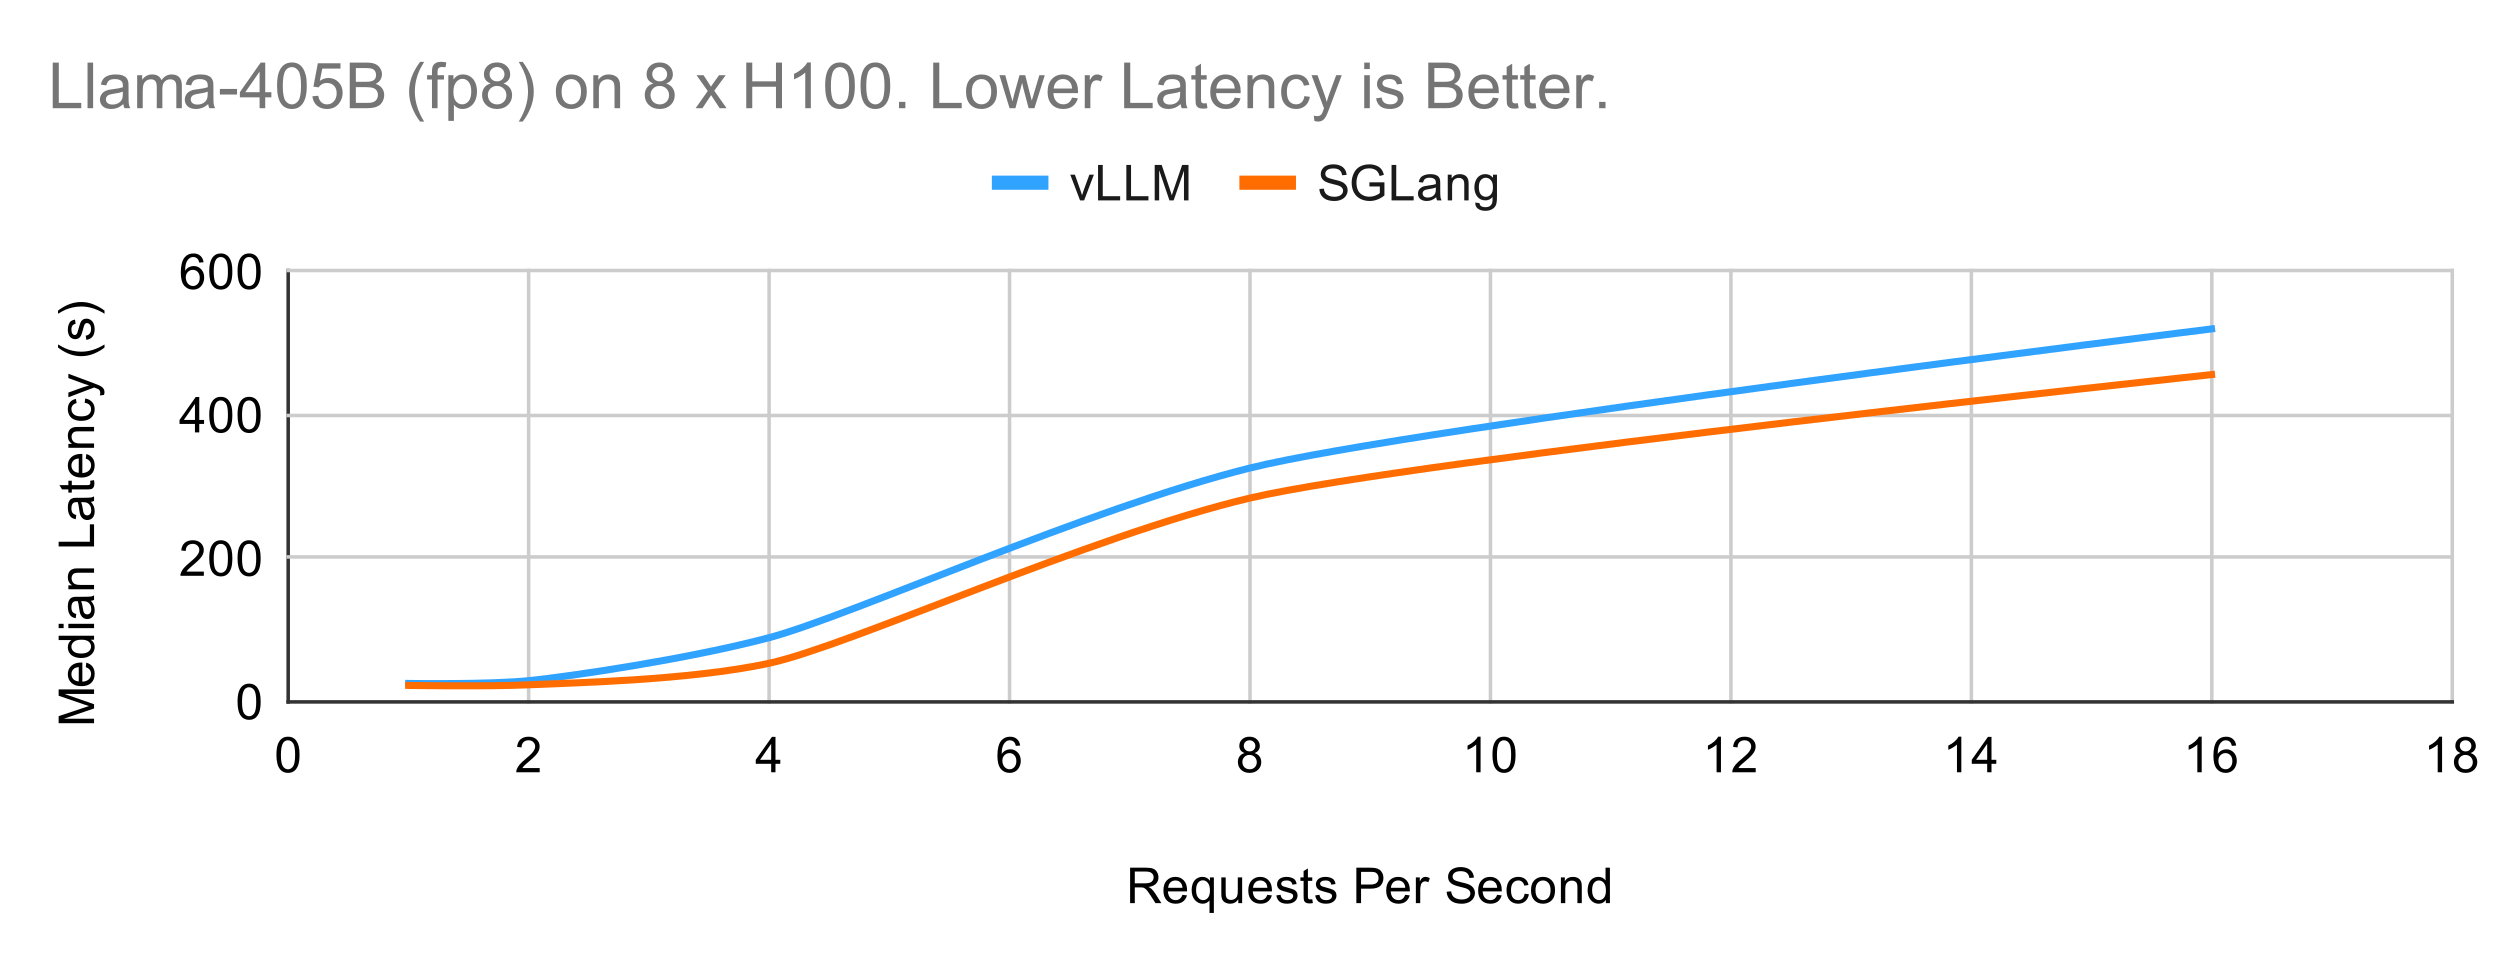 <svg version="1.1" viewBox="0.0 0.0 707.0 272.0" fill="none" stroke="none" stroke-linecap="square" stroke-miterlimit="10" width="707" height="272" xmlns:xlink="http://www.w3.org/1999/xlink" xmlns="http://www.w3.org/2000/svg"><path fill="#ffffff" d="M0 0L707.0 0L707.0 272.0L0 272.0L0 0Z" fill-rule="nonzero"/><path stroke="#333333" stroke-width="1.0" stroke-linecap="butt" d="M81.5 76.5L81.5 198.5" fill-rule="nonzero"/><path stroke="#cccccc" stroke-width="1.0" stroke-linecap="butt" d="M149.5 76.5L149.5 198.5" fill-rule="nonzero"/><path stroke="#cccccc" stroke-width="1.0" stroke-linecap="butt" d="M217.5 76.5L217.5 198.5" fill-rule="nonzero"/><path stroke="#cccccc" stroke-width="1.0" stroke-linecap="butt" d="M285.5 76.5L285.5 198.5" fill-rule="nonzero"/><path stroke="#cccccc" stroke-width="1.0" stroke-linecap="butt" d="M353.5 76.5L353.5 198.5" fill-rule="nonzero"/><path stroke="#cccccc" stroke-width="1.0" stroke-linecap="butt" d="M421.5 76.5L421.5 198.5" fill-rule="nonzero"/><path stroke="#cccccc" stroke-width="1.0" stroke-linecap="butt" d="M489.5 76.5L489.5 198.5" fill-rule="nonzero"/><path stroke="#cccccc" stroke-width="1.0" stroke-linecap="butt" d="M557.5 76.5L557.5 198.5" fill-rule="nonzero"/><path stroke="#cccccc" stroke-width="1.0" stroke-linecap="butt" d="M625.5 76.5L625.5 198.5" fill-rule="nonzero"/><path stroke="#cccccc" stroke-width="1.0" stroke-linecap="butt" d="M693.5 76.5L693.5 198.5" fill-rule="nonzero"/><path stroke="#333333" stroke-width="1.0" stroke-linecap="butt" d="M81.5 198.5L693.5 198.5" fill-rule="nonzero"/><path stroke="#cccccc" stroke-width="1.0" stroke-linecap="butt" d="M81.5 157.5L693.5 157.5" fill-rule="nonzero"/><path stroke="#cccccc" stroke-width="1.0" stroke-linecap="butt" d="M81.5 117.5L693.5 117.5" fill-rule="nonzero"/><path stroke="#cccccc" stroke-width="1.0" stroke-linecap="butt" d="M81.5 76.5L693.5 76.5" fill-rule="nonzero"/><path stroke="#000000" stroke-width="1.0" stroke-linecap="butt" stroke-opacity="0.0" d="M81.5 184.5L693.5 184.5" fill-rule="nonzero"/><path stroke="#000000" stroke-width="1.0" stroke-linecap="butt" stroke-opacity="0.0" d="M81.5 171.5L693.5 171.5" fill-rule="nonzero"/><path stroke="#000000" stroke-width="1.0" stroke-linecap="butt" stroke-opacity="0.0" d="M81.5 144.5L693.5 144.5" fill-rule="nonzero"/><path stroke="#000000" stroke-width="1.0" stroke-linecap="butt" stroke-opacity="0.0" d="M81.5 130.5L693.5 130.5" fill-rule="nonzero"/><path stroke="#000000" stroke-width="1.0" stroke-linecap="butt" stroke-opacity="0.0" d="M81.5 103.5L693.5 103.5" fill-rule="nonzero"/><path stroke="#000000" stroke-width="1.0" stroke-linecap="butt" stroke-opacity="0.0" d="M81.5 90.5L693.5 90.5" fill-rule="nonzero"/><clipPath id="id_0"><path d="M81.6 76.733L693.4 76.733L693.4 198.4L81.6 198.4L81.6 76.733Z" clip-rule="nonzero"/></clipPath><path stroke="#30a2ff" stroke-width="2.0" stroke-linecap="butt" clip-path="url(#id_0)" d="M115.589 193.279C115.589 193.279 138.248 193.634 149.578 192.488C160.907 191.342 194.896 186.345 217.556 180.32C240.215 174.294 308.193 143.622 353.511 132.349C398.83 121.076 625.422 93.019 625.422 93.019" fill-rule="nonzero"/><path stroke="#ff6d01" stroke-width="2.0" stroke-linecap="butt" clip-path="url(#id_0)" d="M115.589 193.843C115.589 193.843 138.248 194.195 149.578 193.656C160.907 193.117 194.896 192.472 217.556 187.563C240.215 182.654 308.193 151.54 353.511 140.845C398.83 130.149 625.422 105.938 625.422 105.938" fill-rule="nonzero"/><path fill="#000000" fill-opacity="0.0" clip-path="url(#id_0)" d="M118.589 193.279C118.589 194.936 117.246 196.279 115.589 196.279C113.932 196.279 112.589 194.936 112.589 193.279C112.589 191.622 113.932 190.279 115.589 190.279C117.246 190.279 118.589 191.622 118.589 193.279Z" fill-rule="nonzero"/><path fill="#000000" fill-opacity="0.0" clip-path="url(#id_0)" d="M152.578 192.488C152.578 194.145 151.235 195.488 149.578 195.488C147.921 195.488 146.578 194.145 146.578 192.488C146.578 190.831 147.921 189.488 149.578 189.488C151.235 189.488 152.578 190.831 152.578 192.488Z" fill-rule="nonzero"/><path fill="#000000" fill-opacity="0.0" clip-path="url(#id_0)" d="M220.556 180.32C220.556 181.977 219.212 183.32 217.556 183.32C215.899 183.32 214.556 181.977 214.556 180.32C214.556 178.663 215.899 177.32 217.556 177.32C219.212 177.32 220.556 178.663 220.556 180.32Z" fill-rule="nonzero"/><path fill="#000000" fill-opacity="0.0" clip-path="url(#id_0)" d="M356.511 132.349C356.511 134.006 355.168 135.349 353.511 135.349C351.854 135.349 350.511 134.006 350.511 132.349C350.511 130.692 351.854 129.349 353.511 129.349C355.168 129.349 356.511 130.692 356.511 132.349Z" fill-rule="nonzero"/><path fill="#000000" fill-opacity="0.0" clip-path="url(#id_0)" d="M628.422 93.019C628.422 94.676 627.079 96.019 625.422 96.019C623.765 96.019 622.422 94.676 622.422 93.019C622.422 91.362 623.765 90.019 625.422 90.019C627.079 90.019 628.422 91.362 628.422 93.019Z" fill-rule="nonzero"/><path fill="#000000" fill-opacity="0.0" clip-path="url(#id_0)" d="M118.589 193.843C118.589 195.5 117.246 196.843 115.589 196.843C113.932 196.843 112.589 195.5 112.589 193.843C112.589 192.186 113.932 190.843 115.589 190.843C117.246 190.843 118.589 192.186 118.589 193.843Z" fill-rule="nonzero"/><path fill="#000000" fill-opacity="0.0" clip-path="url(#id_0)" d="M152.578 193.656C152.578 195.313 151.235 196.656 149.578 196.656C147.921 196.656 146.578 195.313 146.578 193.656C146.578 191.999 147.921 190.656 149.578 190.656C151.235 190.656 152.578 191.999 152.578 193.656Z" fill-rule="nonzero"/><path fill="#000000" fill-opacity="0.0" clip-path="url(#id_0)" d="M220.556 187.563C220.556 189.22 219.212 190.563 217.556 190.563C215.899 190.563 214.556 189.22 214.556 187.563C214.556 185.906 215.899 184.563 217.556 184.563C219.212 184.563 220.556 185.906 220.556 187.563Z" fill-rule="nonzero"/><path fill="#000000" fill-opacity="0.0" clip-path="url(#id_0)" d="M356.511 140.845C356.511 142.501 355.168 143.845 353.511 143.845C351.854 143.845 350.511 142.501 350.511 140.845C350.511 139.188 351.854 137.845 353.511 137.845C355.168 137.845 356.511 139.188 356.511 140.845Z" fill-rule="nonzero"/><path fill="#000000" fill-opacity="0.0" clip-path="url(#id_0)" d="M628.422 105.938C628.422 107.595 627.079 108.938 625.422 108.938C623.765 108.938 622.422 107.595 622.422 105.938C622.422 104.282 623.765 102.938 625.422 102.938C627.079 102.938 628.422 104.282 628.422 105.938Z" fill-rule="nonzero"/><path fill="#000000" d="M319.594 255.4L319.594 245.384L324.047 245.384Q325.391 245.384 326.078 245.65Q326.781 245.916 327.188 246.603Q327.609 247.291 327.609 248.119Q327.609 249.181 326.922 249.916Q326.234 250.634 324.797 250.838Q325.312 251.088 325.594 251.338Q326.172 251.869 326.688 252.666L328.438 255.4L326.766 255.4L325.438 253.322Q324.859 252.416 324.484 251.947Q324.109 251.463 323.812 251.275Q323.516 251.072 323.203 250.994Q322.984 250.947 322.469 250.947L320.922 250.947L320.922 255.4L319.594 255.4ZM320.922 249.806L323.781 249.806Q324.688 249.806 325.203 249.619Q325.719 249.431 325.984 249.025Q326.25 248.603 326.25 248.119Q326.25 247.4 325.734 246.947Q325.219 246.478 324.094 246.478L320.922 246.478L320.922 249.806ZM334.391 253.056L335.672 253.213Q335.359 254.338 334.547 254.963Q333.734 255.572 332.469 255.572Q330.875 255.572 329.938 254.588Q329.016 253.603 329.016 251.838Q329.016 249.994 329.953 248.994Q330.906 247.978 332.406 247.978Q333.859 247.978 334.781 248.978Q335.703 249.963 335.703 251.759Q335.703 251.869 335.703 252.088L330.281 252.088Q330.359 253.275 330.953 253.916Q331.562 254.556 332.484 254.556Q333.156 254.556 333.625 254.197Q334.109 253.838 334.391 253.056ZM330.359 251.072L334.406 251.072Q334.328 250.15 333.938 249.697Q333.359 248.994 332.422 248.994Q331.562 248.994 330.984 249.556Q330.422 250.119 330.359 251.072ZM342.047 258.181L342.047 254.634Q341.766 255.025 341.25 255.306Q340.734 255.572 340.156 255.572Q338.859 255.572 337.922 254.541Q337.0 253.494 337.0 251.697Q337.0 250.603 337.375 249.744Q337.75 248.869 338.469 248.431Q339.188 247.978 340.062 247.978Q341.406 247.978 342.172 249.103L342.172 248.134L343.281 248.134L343.281 258.181L342.047 258.181ZM338.25 251.744Q338.25 253.15 338.844 253.853Q339.438 254.556 340.25 254.556Q341.047 254.556 341.609 253.884Q342.172 253.213 342.172 251.853Q342.172 250.416 341.578 249.681Q340.984 248.947 340.172 248.947Q339.375 248.947 338.812 249.634Q338.25 250.306 338.25 251.744ZM350.188 255.4L350.188 254.338Q349.328 255.572 347.875 255.572Q347.234 255.572 346.672 255.322Q346.125 255.072 345.844 254.697Q345.578 254.322 345.469 253.791Q345.391 253.431 345.391 252.634L345.391 248.134L346.625 248.134L346.625 252.166Q346.625 253.134 346.703 253.463Q346.812 253.947 347.188 254.228Q347.562 254.509 348.125 254.509Q348.672 254.509 349.156 254.228Q349.641 253.931 349.844 253.447Q350.047 252.963 350.047 252.025L350.047 248.134L351.281 248.134L351.281 255.4L350.188 255.4ZM358.391 253.056L359.672 253.213Q359.359 254.338 358.547 254.963Q357.734 255.572 356.469 255.572Q354.875 255.572 353.938 254.588Q353.016 253.603 353.016 251.838Q353.016 249.994 353.953 248.994Q354.906 247.978 356.406 247.978Q357.859 247.978 358.781 248.978Q359.703 249.963 359.703 251.759Q359.703 251.869 359.703 252.088L354.281 252.088Q354.359 253.275 354.953 253.916Q355.562 254.556 356.484 254.556Q357.156 254.556 357.625 254.197Q358.109 253.838 358.391 253.056ZM354.359 251.072L358.406 251.072Q358.328 250.15 357.938 249.697Q357.359 248.994 356.422 248.994Q355.562 248.994 354.984 249.556Q354.422 250.119 354.359 251.072ZM360.938 253.228L362.141 253.041Q362.25 253.775 362.719 254.166Q363.188 254.556 364.031 254.556Q364.875 254.556 365.281 254.213Q365.703 253.869 365.703 253.4Q365.703 252.978 365.328 252.744Q365.078 252.572 364.078 252.322Q362.719 251.978 362.188 251.728Q361.672 251.478 361.406 251.041Q361.141 250.603 361.141 250.072Q361.141 249.588 361.359 249.181Q361.578 248.759 361.969 248.478Q362.25 248.275 362.734 248.134Q363.234 247.978 363.812 247.978Q364.656 247.978 365.297 248.228Q365.953 248.463 366.266 248.884Q366.578 249.306 366.688 250.009L365.484 250.181Q365.406 249.619 365.0 249.306Q364.609 248.994 363.891 248.994Q363.047 248.994 362.688 249.275Q362.328 249.541 362.328 249.931Q362.328 250.166 362.469 250.353Q362.625 250.556 362.953 250.681Q363.125 250.744 364.031 250.994Q365.344 251.353 365.859 251.572Q366.375 251.791 366.656 252.213Q366.953 252.634 366.953 253.259Q366.953 253.884 366.594 254.431Q366.25 254.963 365.562 255.275Q364.891 255.572 364.031 255.572Q362.625 255.572 361.875 254.978Q361.141 254.384 360.938 253.228ZM371.109 254.306L371.281 255.384Q370.766 255.494 370.359 255.494Q369.688 255.494 369.312 255.291Q368.953 255.072 368.797 254.728Q368.656 254.384 368.656 253.275L368.656 249.103L367.75 249.103L367.75 248.134L368.656 248.134L368.656 246.338L369.875 245.603L369.875 248.134L371.109 248.134L371.109 249.103L369.875 249.103L369.875 253.338Q369.875 253.869 369.938 254.025Q370.0 254.166 370.141 254.259Q370.297 254.353 370.562 254.353Q370.781 254.353 371.109 254.306ZM371.938 253.228L373.141 253.041Q373.25 253.775 373.719 254.166Q374.188 254.556 375.031 254.556Q375.875 254.556 376.281 254.213Q376.703 253.869 376.703 253.4Q376.703 252.978 376.328 252.744Q376.078 252.572 375.078 252.322Q373.719 251.978 373.188 251.728Q372.672 251.478 372.406 251.041Q372.141 250.603 372.141 250.072Q372.141 249.588 372.359 249.181Q372.578 248.759 372.969 248.478Q373.25 248.275 373.734 248.134Q374.234 247.978 374.812 247.978Q375.656 247.978 376.297 248.228Q376.953 248.463 377.266 248.884Q377.578 249.306 377.688 250.009L376.484 250.181Q376.406 249.619 376.0 249.306Q375.609 248.994 374.891 248.994Q374.047 248.994 373.688 249.275Q373.328 249.541 373.328 249.931Q373.328 250.166 373.469 250.353Q373.625 250.556 373.953 250.681Q374.125 250.744 375.031 250.994Q376.344 251.353 376.859 251.572Q377.375 251.791 377.656 252.213Q377.953 252.634 377.953 253.259Q377.953 253.884 377.594 254.431Q377.25 254.963 376.562 255.275Q375.891 255.572 375.031 255.572Q373.625 255.572 372.875 254.978Q372.141 254.384 371.938 253.228ZM383.578 255.4L383.578 245.384L387.359 245.384Q388.359 245.384 388.891 245.478Q389.625 245.603 390.125 245.947Q390.625 246.291 390.922 246.916Q391.234 247.525 391.234 248.275Q391.234 249.556 390.422 250.447Q389.609 251.322 387.484 251.322L384.906 251.322L384.906 255.4L383.578 255.4ZM384.906 250.15L387.5 250.15Q388.781 250.15 389.312 249.666Q389.859 249.181 389.859 248.322Q389.859 247.681 389.547 247.244Q389.234 246.791 388.703 246.65Q388.375 246.556 387.469 246.556L384.906 246.556L384.906 250.15ZM397.391 253.056L398.672 253.213Q398.359 254.338 397.547 254.963Q396.734 255.572 395.469 255.572Q393.875 255.572 392.938 254.588Q392.016 253.603 392.016 251.838Q392.016 249.994 392.953 248.994Q393.906 247.978 395.406 247.978Q396.859 247.978 397.781 248.978Q398.703 249.963 398.703 251.759Q398.703 251.869 398.703 252.088L393.281 252.088Q393.359 253.275 393.953 253.916Q394.562 254.556 395.484 254.556Q396.156 254.556 396.625 254.197Q397.109 253.838 397.391 253.056ZM393.359 251.072L397.406 251.072Q397.328 250.15 396.938 249.697Q396.359 248.994 395.422 248.994Q394.562 248.994 393.984 249.556Q393.422 250.119 393.359 251.072ZM400.406 255.4L400.406 248.134L401.516 248.134L401.516 249.244Q401.938 248.463 402.297 248.228Q402.656 247.978 403.094 247.978Q403.719 247.978 404.359 248.369L403.938 249.509Q403.484 249.244 403.031 249.244Q402.625 249.244 402.297 249.494Q401.984 249.728 401.844 250.166Q401.641 250.822 401.641 251.603L401.641 255.4L400.406 255.4ZM409.125 252.181L410.375 252.072Q410.469 252.822 410.797 253.306Q411.125 253.791 411.797 254.088Q412.484 254.384 413.344 254.384Q414.094 254.384 414.672 254.166Q415.266 253.931 415.547 253.541Q415.828 253.15 415.828 252.681Q415.828 252.213 415.547 251.869Q415.281 251.509 414.656 251.259Q414.25 251.103 412.859 250.775Q411.484 250.447 410.938 250.15Q410.219 249.775 409.859 249.228Q409.516 248.666 409.516 247.963Q409.516 247.213 409.938 246.556Q410.375 245.884 411.203 245.556Q412.031 245.213 413.047 245.213Q414.156 245.213 415.0 245.572Q415.859 245.931 416.312 246.634Q416.766 247.322 416.812 248.197L415.531 248.291Q415.438 247.353 414.844 246.869Q414.25 246.369 413.094 246.369Q411.891 246.369 411.344 246.822Q410.797 247.259 410.797 247.884Q410.797 248.416 411.188 248.775Q411.562 249.119 413.172 249.494Q414.797 249.853 415.391 250.119Q416.266 250.525 416.688 251.15Q417.109 251.759 417.109 252.572Q417.109 253.369 416.641 254.088Q416.188 254.791 415.328 255.181Q414.469 255.572 413.406 255.572Q412.047 255.572 411.125 255.181Q410.203 254.775 409.672 253.978Q409.156 253.181 409.125 252.181ZM423.391 253.056L424.672 253.213Q424.359 254.338 423.547 254.963Q422.734 255.572 421.469 255.572Q419.875 255.572 418.938 254.588Q418.016 253.603 418.016 251.838Q418.016 249.994 418.953 248.994Q419.906 247.978 421.406 247.978Q422.859 247.978 423.781 248.978Q424.703 249.963 424.703 251.759Q424.703 251.869 424.703 252.088L419.281 252.088Q419.359 253.275 419.953 253.916Q420.562 254.556 421.484 254.556Q422.156 254.556 422.625 254.197Q423.109 253.838 423.391 253.056ZM419.359 251.072L423.406 251.072Q423.328 250.15 422.938 249.697Q422.359 248.994 421.422 248.994Q420.562 248.994 419.984 249.556Q419.422 250.119 419.359 251.072ZM431.156 252.744L432.375 252.9Q432.172 254.15 431.344 254.869Q430.531 255.572 429.344 255.572Q427.859 255.572 426.953 254.603Q426.047 253.619 426.047 251.791Q426.047 250.619 426.438 249.744Q426.828 248.853 427.625 248.416Q428.422 247.978 429.359 247.978Q430.531 247.978 431.281 248.572Q432.047 249.166 432.25 250.275L431.062 250.463Q430.891 249.728 430.453 249.369Q430.016 248.994 429.406 248.994Q428.469 248.994 427.891 249.666Q427.312 250.322 427.312 251.759Q427.312 253.228 427.875 253.9Q428.438 254.556 429.328 254.556Q430.062 254.556 430.547 254.119Q431.031 253.666 431.156 252.744ZM432.969 251.775Q432.969 249.759 434.094 248.775Q435.016 247.978 436.375 247.978Q437.859 247.978 438.812 248.963Q439.766 249.931 439.766 251.666Q439.766 253.072 439.344 253.884Q438.922 254.681 438.109 255.134Q437.312 255.572 436.375 255.572Q434.844 255.572 433.906 254.588Q432.969 253.603 432.969 251.775ZM434.234 251.775Q434.234 253.166 434.844 253.869Q435.453 254.556 436.375 254.556Q437.281 254.556 437.891 253.853Q438.5 253.15 438.5 251.728Q438.5 250.384 437.891 249.697Q437.281 248.994 436.375 248.994Q435.453 248.994 434.844 249.681Q434.234 250.369 434.234 251.775ZM441.422 255.4L441.422 248.134L442.531 248.134L442.531 249.166Q443.328 247.978 444.844 247.978Q445.5 247.978 446.047 248.213Q446.594 248.447 446.859 248.838Q447.141 249.213 447.25 249.744Q447.328 250.088 447.328 250.931L447.328 255.4L446.094 255.4L446.094 250.978Q446.094 250.228 445.953 249.869Q445.812 249.494 445.438 249.275Q445.078 249.041 444.578 249.041Q443.797 249.041 443.219 249.541Q442.656 250.041 442.656 251.431L442.656 255.4L441.422 255.4ZM454.141 255.4L454.141 254.478Q453.438 255.572 452.109 255.572Q451.234 255.572 450.5 255.088Q449.781 254.603 449.375 253.744Q448.984 252.884 448.984 251.775Q448.984 250.697 449.344 249.806Q449.703 248.916 450.422 248.447Q451.156 247.978 452.047 247.978Q452.703 247.978 453.219 248.259Q453.734 248.525 454.047 248.978L454.047 245.384L455.281 245.384L455.281 255.4L454.141 255.4ZM450.25 251.775Q450.25 253.166 450.828 253.869Q451.422 254.556 452.219 254.556Q453.031 254.556 453.594 253.9Q454.156 253.228 454.156 251.884Q454.156 250.384 453.578 249.697Q453.0 248.994 452.172 248.994Q451.344 248.994 450.797 249.666Q450.25 250.338 450.25 251.775Z" fill-rule="nonzero"/><path fill="#000000" d="M26.6 204.52L16.584 204.52L16.584 202.535L23.678 200.16Q24.662 199.832 25.162 199.676Q24.616 199.504 23.553 199.145L16.584 196.754L16.584 194.957L26.6 194.957L26.6 196.239L18.209 196.239L26.6 199.16L26.6 200.348L18.069 203.254L26.6 203.254L26.6 204.52ZM24.256 188.676L24.412 187.395Q25.537 187.707 26.162 188.52Q26.772 189.332 26.772 190.598Q26.772 192.192 25.787 193.129Q24.803 194.051 23.037 194.051Q21.194 194.051 20.194 193.114Q19.178 192.16 19.178 190.66Q19.178 189.207 20.178 188.285Q21.162 187.364 22.959 187.364Q23.069 187.364 23.287 187.364L23.287 192.785Q24.475 192.707 25.116 192.114Q25.756 191.504 25.756 190.582Q25.756 189.91 25.397 189.442Q25.037 188.957 24.256 188.676ZM22.272 192.707L22.272 188.66Q21.35 188.739 20.897 189.129Q20.194 189.707 20.194 190.645Q20.194 191.504 20.756 192.082Q21.319 192.645 22.272 192.707ZM26.6 180.926L25.678 180.926Q26.772 181.629 26.772 182.957Q26.772 183.832 26.287 184.567Q25.803 185.285 24.944 185.692Q24.084 186.082 22.975 186.082Q21.897 186.082 21.006 185.723Q20.116 185.364 19.647 184.645Q19.178 183.91 19.178 183.02Q19.178 182.364 19.459 181.848Q19.725 181.332 20.178 181.02L16.584 181.02L16.584 179.785L26.6 179.785L26.6 180.926ZM22.975 184.817Q24.366 184.817 25.069 184.239Q25.756 183.645 25.756 182.848Q25.756 182.035 25.1 181.473Q24.428 180.91 23.084 180.91Q21.584 180.91 20.897 181.489Q20.194 182.067 20.194 182.895Q20.194 183.723 20.866 184.27Q21.537 184.817 22.975 184.817ZM17.991 177.629L16.584 177.629L16.584 176.41L17.991 176.41L17.991 177.629ZM26.6 177.629L19.334 177.629L19.334 176.41L26.6 176.41L26.6 177.629ZM25.709 169.91Q26.287 170.582 26.537 171.223Q26.772 171.848 26.772 172.582Q26.772 173.77 26.194 174.426Q25.6 175.067 24.678 175.067Q24.147 175.067 23.709 174.832Q23.272 174.582 23.006 174.192Q22.741 173.785 22.6 173.301Q22.506 172.942 22.412 172.207Q22.241 170.707 21.991 170.004Q21.741 170.004 21.678 170.004Q20.912 170.004 20.616 170.348Q20.194 170.817 20.194 171.754Q20.194 172.614 20.506 173.035Q20.803 173.442 21.569 173.645L21.412 174.848Q20.631 174.692 20.162 174.317Q19.694 173.926 19.444 173.223Q19.178 172.504 19.178 171.567Q19.178 170.645 19.397 170.067Q19.616 169.489 19.944 169.223Q20.272 168.942 20.787 168.832Q21.1 168.77 21.912 168.77L23.553 168.77Q25.272 168.77 25.725 168.692Q26.178 168.614 26.6 168.379L26.6 169.66Q26.209 169.848 25.709 169.91ZM22.959 170.004Q23.225 170.676 23.428 172.02Q23.537 172.77 23.678 173.098Q23.803 173.41 24.069 173.582Q24.334 173.754 24.647 173.754Q25.147 173.754 25.475 173.379Q25.803 173.004 25.803 172.285Q25.803 171.567 25.491 171.02Q25.178 170.473 24.631 170.207Q24.225 170.004 23.412 170.004L22.959 170.004ZM26.6 166.645L19.334 166.645L19.334 165.535L20.366 165.535Q19.178 164.739 19.178 163.223Q19.178 162.567 19.412 162.02Q19.647 161.473 20.037 161.207Q20.412 160.926 20.944 160.817Q21.287 160.739 22.131 160.739L26.6 160.739L26.6 161.973L22.178 161.973Q21.428 161.973 21.069 162.114Q20.694 162.254 20.475 162.629Q20.241 162.989 20.241 163.489Q20.241 164.27 20.741 164.848Q21.241 165.41 22.631 165.41L26.6 165.41L26.6 166.645ZM26.6 154.535L16.584 154.535L16.584 153.207L25.412 153.207L25.412 148.285L26.6 148.285L26.6 154.535ZM25.709 141.91Q26.287 142.582 26.537 143.223Q26.772 143.848 26.772 144.582Q26.772 145.77 26.194 146.426Q25.6 147.067 24.678 147.067Q24.147 147.067 23.709 146.832Q23.272 146.582 23.006 146.192Q22.741 145.785 22.6 145.301Q22.506 144.942 22.412 144.207Q22.241 142.707 21.991 142.004Q21.741 142.004 21.678 142.004Q20.912 142.004 20.616 142.348Q20.194 142.817 20.194 143.754Q20.194 144.614 20.506 145.035Q20.803 145.442 21.569 145.645L21.412 146.848Q20.631 146.692 20.162 146.317Q19.694 145.926 19.444 145.223Q19.178 144.504 19.178 143.567Q19.178 142.645 19.397 142.067Q19.616 141.489 19.944 141.223Q20.272 140.942 20.787 140.832Q21.1 140.77 21.912 140.77L23.553 140.77Q25.272 140.77 25.725 140.692Q26.178 140.614 26.6 140.379L26.6 141.66Q26.209 141.848 25.709 141.91ZM22.959 142.004Q23.225 142.676 23.428 144.02Q23.537 144.77 23.678 145.098Q23.803 145.41 24.069 145.582Q24.334 145.754 24.647 145.754Q25.147 145.754 25.475 145.379Q25.803 145.004 25.803 144.285Q25.803 143.567 25.491 143.02Q25.178 142.473 24.631 142.207Q24.225 142.004 23.412 142.004L22.959 142.004ZM25.506 135.957L26.584 135.785Q26.694 136.301 26.694 136.707Q26.694 137.379 26.491 137.754Q26.272 138.114 25.928 138.27Q25.584 138.41 24.475 138.41L20.303 138.41L20.303 139.317L19.334 139.317L19.334 138.41L17.537 138.41L16.803 137.192L19.334 137.192L19.334 135.957L20.303 135.957L20.303 137.192L24.537 137.192Q25.069 137.192 25.225 137.129Q25.366 137.067 25.459 136.926Q25.553 136.77 25.553 136.504Q25.553 136.285 25.506 135.957ZM24.256 129.676L24.412 128.395Q25.537 128.707 26.162 129.52Q26.772 130.332 26.772 131.598Q26.772 133.192 25.787 134.129Q24.803 135.051 23.037 135.051Q21.194 135.051 20.194 134.114Q19.178 133.16 19.178 131.66Q19.178 130.207 20.178 129.285Q21.162 128.364 22.959 128.364Q23.069 128.364 23.287 128.364L23.287 133.785Q24.475 133.707 25.116 133.114Q25.756 132.504 25.756 131.582Q25.756 130.91 25.397 130.442Q25.037 129.957 24.256 129.676ZM22.272 133.707L22.272 129.66Q21.35 129.739 20.897 130.129Q20.194 130.707 20.194 131.645Q20.194 132.504 20.756 133.082Q21.319 133.645 22.272 133.707ZM26.6 126.645L19.334 126.645L19.334 125.535L20.366 125.535Q19.178 124.739 19.178 123.223Q19.178 122.567 19.412 122.02Q19.647 121.473 20.037 121.207Q20.412 120.926 20.944 120.817Q21.287 120.739 22.131 120.739L26.6 120.739L26.6 121.973L22.178 121.973Q21.428 121.973 21.069 122.114Q20.694 122.254 20.475 122.629Q20.241 122.989 20.241 123.489Q20.241 124.27 20.741 124.848Q21.241 125.41 22.631 125.41L26.6 125.41L26.6 126.645ZM23.944 113.91L24.1 112.692Q25.35 112.895 26.069 113.723Q26.772 114.535 26.772 115.723Q26.772 117.207 25.803 118.114Q24.819 119.02 22.991 119.02Q21.819 119.02 20.944 118.629Q20.053 118.239 19.616 117.442Q19.178 116.645 19.178 115.707Q19.178 114.535 19.772 113.785Q20.366 113.02 21.475 112.817L21.662 114.004Q20.928 114.176 20.569 114.614Q20.194 115.051 20.194 115.66Q20.194 116.598 20.866 117.176Q21.522 117.754 22.959 117.754Q24.428 117.754 25.1 117.192Q25.756 116.629 25.756 115.739Q25.756 115.004 25.319 114.52Q24.866 114.035 23.944 113.91ZM29.397 111.692L28.241 111.832Q28.35 111.426 28.35 111.129Q28.35 110.723 28.209 110.473Q28.084 110.223 27.834 110.067Q27.647 109.957 26.912 109.692Q26.819 109.66 26.616 109.582L19.334 112.348L19.334 111.02L23.537 109.504Q24.35 109.207 25.225 108.973Q24.381 108.77 23.569 108.473L19.334 106.926L19.334 105.692L26.725 108.457Q27.912 108.895 28.366 109.145Q28.975 109.473 29.256 109.895Q29.553 110.317 29.553 110.91Q29.553 111.254 29.397 111.692ZM29.553 98.285Q28.256 99.317 26.537 100.02Q24.819 100.723 22.975 100.723Q21.35 100.723 19.85 100.192Q18.116 99.582 16.412 98.285L16.412 97.41Q17.834 98.239 18.444 98.504Q19.381 98.926 20.412 99.16Q21.678 99.457 22.975 99.457Q26.272 99.457 29.553 97.41L29.553 98.285ZM24.428 96.129L24.241 94.926Q24.975 94.817 25.366 94.348Q25.756 93.879 25.756 93.035Q25.756 92.192 25.412 91.785Q25.069 91.364 24.6 91.364Q24.178 91.364 23.944 91.739Q23.772 91.989 23.522 92.989Q23.178 94.348 22.928 94.879Q22.678 95.395 22.241 95.66Q21.803 95.926 21.272 95.926Q20.787 95.926 20.381 95.707Q19.959 95.489 19.678 95.098Q19.475 94.817 19.334 94.332Q19.178 93.832 19.178 93.254Q19.178 92.41 19.428 91.77Q19.662 91.114 20.084 90.801Q20.506 90.489 21.209 90.379L21.381 91.582Q20.819 91.66 20.506 92.067Q20.194 92.457 20.194 93.176Q20.194 94.02 20.475 94.379Q20.741 94.739 21.131 94.739Q21.366 94.739 21.553 94.598Q21.756 94.442 21.881 94.114Q21.944 93.942 22.194 93.035Q22.553 91.723 22.772 91.207Q22.991 90.692 23.412 90.41Q23.834 90.114 24.459 90.114Q25.084 90.114 25.631 90.473Q26.162 90.817 26.475 91.504Q26.772 92.176 26.772 93.035Q26.772 94.442 26.178 95.192Q25.584 95.926 24.428 96.129ZM29.553 87.832L29.553 88.723Q26.272 86.676 22.975 86.676Q21.694 86.676 20.428 86.973Q19.397 87.207 18.459 87.614Q17.85 87.879 16.412 88.723L16.412 87.832Q18.116 86.551 19.85 85.942Q21.35 85.41 22.975 85.41Q24.819 85.41 26.537 86.129Q28.256 86.832 29.553 87.832Z" fill-rule="nonzero"/><path fill="#000000" d="M67.178 198.463Q67.178 196.681 67.537 195.603Q67.912 194.509 68.631 193.931Q69.35 193.338 70.444 193.338Q71.256 193.338 71.866 193.666Q72.475 193.994 72.866 194.603Q73.272 195.213 73.491 196.088Q73.709 196.963 73.709 198.463Q73.709 200.228 73.35 201.306Q72.991 202.384 72.272 202.978Q71.553 203.572 70.444 203.572Q69.006 203.572 68.178 202.525Q67.178 201.275 67.178 198.463ZM68.444 198.463Q68.444 200.931 69.022 201.744Q69.6 202.556 70.444 202.556Q71.303 202.556 71.881 201.744Q72.459 200.916 72.459 198.463Q72.459 195.978 71.881 195.166Q71.303 194.353 70.428 194.353Q69.584 194.353 69.084 195.072Q68.444 195.994 68.444 198.463Z" fill-rule="nonzero"/><path fill="#000000" d="M57.647 161.657L57.647 162.844L51.022 162.844Q51.006 162.407 51.163 161.985Q51.428 161.313 51.975 160.657Q52.538 160.001 53.584 159.141Q55.225 157.798 55.788 157.016Q56.366 156.235 56.366 155.532Q56.366 154.798 55.834 154.298Q55.319 153.798 54.491 153.798Q53.6 153.798 53.053 154.329Q52.522 154.86 52.522 155.813L51.256 155.673Q51.381 154.266 52.225 153.532Q53.084 152.782 54.506 152.782Q55.959 152.782 56.788 153.579Q57.631 154.376 57.631 155.563Q57.631 156.173 57.381 156.751Q57.147 157.329 56.569 157.969Q56.006 158.61 54.678 159.735Q53.569 160.657 53.256 161.001Q52.944 161.329 52.741 161.657L57.647 161.657ZM59.178 157.907Q59.178 156.126 59.538 155.048Q59.913 153.954 60.631 153.376Q61.35 152.782 62.444 152.782Q63.256 152.782 63.866 153.11Q64.475 153.438 64.866 154.048Q65.272 154.657 65.491 155.532Q65.709 156.407 65.709 157.907Q65.709 159.673 65.35 160.751Q64.991 161.829 64.272 162.423Q63.553 163.016 62.444 163.016Q61.006 163.016 60.178 161.969Q59.178 160.719 59.178 157.907ZM60.444 157.907Q60.444 160.376 61.022 161.188Q61.6 162.001 62.444 162.001Q63.303 162.001 63.881 161.188Q64.459 160.36 64.459 157.907Q64.459 155.423 63.881 154.61Q63.303 153.798 62.428 153.798Q61.584 153.798 61.084 154.516Q60.444 155.438 60.444 157.907ZM67.178 157.907Q67.178 156.126 67.537 155.048Q67.912 153.954 68.631 153.376Q69.35 152.782 70.444 152.782Q71.256 152.782 71.866 153.11Q72.475 153.438 72.866 154.048Q73.272 154.657 73.491 155.532Q73.709 156.407 73.709 157.907Q73.709 159.673 73.35 160.751Q72.991 161.829 72.272 162.423Q71.553 163.016 70.444 163.016Q69.006 163.016 68.178 161.969Q67.178 160.719 67.178 157.907ZM68.444 157.907Q68.444 160.376 69.022 161.188Q69.6 162.001 70.444 162.001Q71.303 162.001 71.881 161.188Q72.459 160.36 72.459 157.907Q72.459 155.423 71.881 154.61Q71.303 153.798 70.428 153.798Q69.584 153.798 69.084 154.516Q68.444 155.438 68.444 157.907Z" fill-rule="nonzero"/><path fill="#000000" d="M55.131 122.289L55.131 119.883L50.772 119.883L50.772 118.758L55.35 112.273L56.35 112.273L56.35 118.758L57.709 118.758L57.709 119.883L56.35 119.883L56.35 122.289L55.131 122.289ZM55.131 118.758L55.131 114.242L51.991 118.758L55.131 118.758ZM59.178 117.351Q59.178 115.57 59.538 114.492Q59.913 113.398 60.631 112.82Q61.35 112.226 62.444 112.226Q63.256 112.226 63.866 112.555Q64.475 112.883 64.866 113.492Q65.272 114.101 65.491 114.976Q65.709 115.851 65.709 117.351Q65.709 119.117 65.35 120.195Q64.991 121.273 64.272 121.867Q63.553 122.461 62.444 122.461Q61.006 122.461 60.178 121.414Q59.178 120.164 59.178 117.351ZM60.444 117.351Q60.444 119.82 61.022 120.633Q61.6 121.445 62.444 121.445Q63.303 121.445 63.881 120.633Q64.459 119.805 64.459 117.351Q64.459 114.867 63.881 114.055Q63.303 113.242 62.428 113.242Q61.584 113.242 61.084 113.961Q60.444 114.883 60.444 117.351ZM67.178 117.351Q67.178 115.57 67.537 114.492Q67.912 113.398 68.631 112.82Q69.35 112.226 70.444 112.226Q71.256 112.226 71.866 112.555Q72.475 112.883 72.866 113.492Q73.272 114.101 73.491 114.976Q73.709 115.851 73.709 117.351Q73.709 119.117 73.35 120.195Q72.991 121.273 72.272 121.867Q71.553 122.461 70.444 122.461Q69.006 122.461 68.178 121.414Q67.178 120.164 67.178 117.351ZM68.444 117.351Q68.444 119.82 69.022 120.633Q69.6 121.445 70.444 121.445Q71.303 121.445 71.881 120.633Q72.459 119.805 72.459 117.351Q72.459 114.867 71.881 114.055Q71.303 113.242 70.428 113.242Q69.584 113.242 69.084 113.961Q68.444 114.883 68.444 117.351Z" fill-rule="nonzero"/><path fill="#000000" d="M57.569 74.171L56.35 74.265Q56.178 73.53 55.881 73.202Q55.381 72.686 54.647 72.686Q54.053 72.686 53.616 73.015Q53.038 73.436 52.694 74.249Q52.366 75.061 52.35 76.561Q52.788 75.89 53.428 75.561Q54.084 75.233 54.788 75.233Q56.022 75.233 56.881 76.14Q57.741 77.046 57.741 78.483Q57.741 79.421 57.334 80.233Q56.928 81.046 56.209 81.483Q55.506 81.905 54.6 81.905Q53.069 81.905 52.1 80.78Q51.131 79.64 51.131 77.046Q51.131 74.14 52.194 72.811Q53.131 71.671 54.725 71.671Q55.913 71.671 56.663 72.343Q57.413 72.999 57.569 74.171ZM52.538 78.483Q52.538 79.124 52.803 79.702Q53.084 80.28 53.569 80.593Q54.053 80.89 54.584 80.89Q55.366 80.89 55.928 80.265Q56.491 79.64 56.491 78.561Q56.491 77.515 55.928 76.921Q55.381 76.311 54.538 76.311Q53.709 76.311 53.116 76.921Q52.538 77.515 52.538 78.483ZM59.178 76.796Q59.178 75.015 59.538 73.936Q59.913 72.843 60.631 72.265Q61.35 71.671 62.444 71.671Q63.256 71.671 63.866 71.999Q64.475 72.327 64.866 72.936Q65.272 73.546 65.491 74.421Q65.709 75.296 65.709 76.796Q65.709 78.561 65.35 79.64Q64.991 80.718 64.272 81.311Q63.553 81.905 62.444 81.905Q61.006 81.905 60.178 80.858Q59.178 79.608 59.178 76.796ZM60.444 76.796Q60.444 79.265 61.022 80.077Q61.6 80.89 62.444 80.89Q63.303 80.89 63.881 80.077Q64.459 79.249 64.459 76.796Q64.459 74.311 63.881 73.499Q63.303 72.686 62.428 72.686Q61.584 72.686 61.084 73.405Q60.444 74.327 60.444 76.796ZM67.178 76.796Q67.178 75.015 67.537 73.936Q67.912 72.843 68.631 72.265Q69.35 71.671 70.444 71.671Q71.256 71.671 71.866 71.999Q72.475 72.327 72.866 72.936Q73.272 73.546 73.491 74.421Q73.709 75.296 73.709 76.796Q73.709 78.561 73.35 79.64Q72.991 80.718 72.272 81.311Q71.553 81.905 70.444 81.905Q69.006 81.905 68.178 80.858Q67.178 79.608 67.178 76.796ZM68.444 76.796Q68.444 79.265 69.022 80.077Q69.6 80.89 70.444 80.89Q71.303 80.89 71.881 80.077Q72.459 79.249 72.459 76.796Q72.459 74.311 71.881 73.499Q71.303 72.686 70.428 72.686Q69.584 72.686 69.084 73.405Q68.444 74.327 68.444 76.796Z" fill-rule="nonzero"/><path fill="#000000" d="M78.178 213.463Q78.178 211.681 78.537 210.603Q78.912 209.509 79.631 208.931Q80.35 208.338 81.444 208.338Q82.256 208.338 82.866 208.666Q83.475 208.994 83.866 209.603Q84.272 210.213 84.491 211.088Q84.709 211.963 84.709 213.463Q84.709 215.228 84.35 216.306Q83.991 217.384 83.272 217.978Q82.553 218.572 81.444 218.572Q80.006 218.572 79.178 217.525Q78.178 216.275 78.178 213.463ZM79.444 213.463Q79.444 215.931 80.022 216.744Q80.6 217.556 81.444 217.556Q82.303 217.556 82.881 216.744Q83.459 215.916 83.459 213.463Q83.459 210.978 82.881 210.166Q82.303 209.353 81.428 209.353Q80.584 209.353 80.084 210.072Q79.444 210.994 79.444 213.463Z" fill-rule="nonzero"/><path fill="#000000" d="M152.625 217.213L152.625 218.4L146 218.4Q145.984 217.963 146.14 217.541Q146.406 216.869 146.953 216.213Q147.515 215.556 148.562 214.697Q150.203 213.353 150.765 212.572Q151.343 211.791 151.343 211.088Q151.343 210.353 150.812 209.853Q150.297 209.353 149.468 209.353Q148.578 209.353 148.031 209.884Q147.5 210.416 147.5 211.369L146.234 211.228Q146.359 209.822 147.203 209.088Q148.062 208.338 149.484 208.338Q150.937 208.338 151.765 209.134Q152.609 209.931 152.609 211.119Q152.609 211.728 152.359 212.306Q152.125 212.884 151.547 213.525Q150.984 214.166 149.656 215.291Q148.547 216.213 148.234 216.556Q147.922 216.884 147.718 217.213L152.625 217.213Z" fill-rule="nonzero"/><path fill="#000000" d="M218.087 218.4L218.087 215.994L213.727 215.994L213.727 214.869L218.306 208.384L219.306 208.384L219.306 214.869L220.665 214.869L220.665 215.994L219.306 215.994L219.306 218.4L218.087 218.4ZM218.087 214.869L218.087 210.353L214.946 214.869L218.087 214.869Z" fill-rule="nonzero"/><path fill="#000000" d="M288.502 210.838L287.283 210.931Q287.111 210.197 286.815 209.869Q286.315 209.353 285.58 209.353Q284.986 209.353 284.549 209.681Q283.971 210.103 283.627 210.916Q283.299 211.728 283.283 213.228Q283.721 212.556 284.361 212.228Q285.018 211.9 285.721 211.9Q286.955 211.9 287.815 212.806Q288.674 213.713 288.674 215.15Q288.674 216.088 288.268 216.9Q287.861 217.713 287.143 218.15Q286.44 218.572 285.533 218.572Q284.002 218.572 283.033 217.447Q282.065 216.306 282.065 213.713Q282.065 210.806 283.127 209.478Q284.065 208.338 285.658 208.338Q286.846 208.338 287.596 209.009Q288.346 209.666 288.502 210.838ZM283.471 215.15Q283.471 215.791 283.736 216.369Q284.018 216.947 284.502 217.259Q284.986 217.556 285.518 217.556Q286.299 217.556 286.861 216.931Q287.424 216.306 287.424 215.228Q287.424 214.181 286.861 213.588Q286.315 212.978 285.471 212.978Q284.643 212.978 284.049 213.588Q283.471 214.181 283.471 215.15Z" fill-rule="nonzero"/><path fill="#000000" d="M351.98 212.963Q351.214 212.681 350.839 212.166Q350.48 211.65 350.48 210.916Q350.48 209.822 351.261 209.088Q352.058 208.338 353.355 208.338Q354.667 208.338 355.464 209.103Q356.277 209.869 356.277 210.963Q356.277 211.65 355.902 212.166Q355.542 212.681 354.792 212.963Q355.714 213.259 356.199 213.931Q356.683 214.603 356.683 215.541Q356.683 216.822 355.777 217.697Q354.87 218.572 353.386 218.572Q351.902 218.572 350.98 217.697Q350.074 216.806 350.074 215.494Q350.074 214.525 350.574 213.869Q351.074 213.197 351.98 212.963ZM351.745 210.884Q351.745 211.588 352.199 212.041Q352.652 212.494 353.386 212.494Q354.105 212.494 354.558 212.056Q355.011 211.603 355.011 210.947Q355.011 210.275 354.542 209.822Q354.074 209.353 353.37 209.353Q352.667 209.353 352.199 209.806Q351.745 210.244 351.745 210.884ZM351.339 215.509Q351.339 216.041 351.589 216.541Q351.839 217.025 352.324 217.291Q352.824 217.556 353.402 217.556Q354.277 217.556 354.839 216.994Q355.417 216.431 355.417 215.556Q355.417 214.666 354.824 214.088Q354.245 213.494 353.355 213.494Q352.48 213.494 351.902 214.072Q351.339 214.65 351.339 215.509Z" fill-rule="nonzero"/><path fill="#000000" d="M418.708 218.4L417.473 218.4L417.473 210.556Q417.036 210.978 416.301 211.416Q415.583 211.838 415.02 212.041L415.02 210.853Q416.051 210.369 416.817 209.681Q417.598 208.994 417.911 208.338L418.708 208.338L418.708 218.4ZM422.067 213.463Q422.067 211.681 422.426 210.603Q422.801 209.509 423.52 208.931Q424.239 208.338 425.333 208.338Q426.145 208.338 426.755 208.666Q427.364 208.994 427.755 209.603Q428.161 210.213 428.38 211.088Q428.598 211.963 428.598 213.463Q428.598 215.228 428.239 216.306Q427.88 217.384 427.161 217.978Q426.442 218.572 425.333 218.572Q423.895 218.572 423.067 217.525Q422.067 216.275 422.067 213.463ZM423.333 213.463Q423.333 215.931 423.911 216.744Q424.489 217.556 425.333 217.556Q426.192 217.556 426.77 216.744Q427.348 215.916 427.348 213.463Q427.348 210.978 426.77 210.166Q426.192 209.353 425.317 209.353Q424.473 209.353 423.973 210.072Q423.333 210.994 423.333 213.463Z" fill-rule="nonzero"/><path fill="#000000" d="M486.685 218.4L485.451 218.4L485.451 210.556Q485.014 210.978 484.279 211.416Q483.56 211.838 482.998 212.041L482.998 210.853Q484.029 210.369 484.795 209.681Q485.576 208.994 485.889 208.338L486.685 208.338L486.685 218.4ZM496.514 217.213L496.514 218.4L489.889 218.4Q489.873 217.963 490.029 217.541Q490.295 216.869 490.842 216.213Q491.404 215.556 492.451 214.697Q494.092 213.353 494.654 212.572Q495.232 211.791 495.232 211.088Q495.232 210.353 494.701 209.853Q494.185 209.353 493.357 209.353Q492.467 209.353 491.92 209.884Q491.389 210.416 491.389 211.369L490.123 211.228Q490.248 209.822 491.092 209.088Q491.951 208.338 493.373 208.338Q494.826 208.338 495.654 209.134Q496.498 209.931 496.498 211.119Q496.498 211.728 496.248 212.306Q496.014 212.884 495.435 213.525Q494.873 214.166 493.545 215.291Q492.435 216.213 492.123 216.556Q491.81 216.884 491.607 217.213L496.514 217.213Z" fill-rule="nonzero"/><path fill="#000000" d="M554.663 218.4L553.429 218.4L553.429 210.556Q552.991 210.978 552.257 211.416Q551.538 211.838 550.976 212.041L550.976 210.853Q552.007 210.369 552.773 209.681Q553.554 208.994 553.866 208.338L554.663 208.338L554.663 218.4ZM561.976 218.4L561.976 215.994L557.616 215.994L557.616 214.869L562.194 208.384L563.194 208.384L563.194 214.869L564.554 214.869L564.554 215.994L563.194 215.994L563.194 218.4L561.976 218.4ZM561.976 214.869L561.976 210.353L558.835 214.869L561.976 214.869Z" fill-rule="nonzero"/><path fill="#000000" d="M622.641 218.4L621.407 218.4L621.407 210.556Q620.969 210.978 620.235 211.416Q619.516 211.838 618.953 212.041L618.953 210.853Q619.985 210.369 620.75 209.681Q621.532 208.994 621.844 208.338L622.641 208.338L622.641 218.4ZM632.391 210.838L631.172 210.931Q631 210.197 630.703 209.869Q630.203 209.353 629.469 209.353Q628.875 209.353 628.438 209.681Q627.86 210.103 627.516 210.916Q627.188 211.728 627.172 213.228Q627.61 212.556 628.25 212.228Q628.907 211.9 629.61 211.9Q630.844 211.9 631.703 212.806Q632.563 213.713 632.563 215.15Q632.563 216.088 632.157 216.9Q631.75 217.713 631.032 218.15Q630.328 218.572 629.422 218.572Q627.891 218.572 626.922 217.447Q625.953 216.306 625.953 213.713Q625.953 210.806 627.016 209.478Q627.953 208.338 629.547 208.338Q630.735 208.338 631.485 209.009Q632.235 209.666 632.391 210.838ZM627.36 215.15Q627.36 215.791 627.625 216.369Q627.907 216.947 628.391 217.259Q628.875 217.556 629.407 217.556Q630.188 217.556 630.75 216.931Q631.313 216.306 631.313 215.228Q631.313 214.181 630.75 213.588Q630.203 212.978 629.36 212.978Q628.532 212.978 627.938 213.588Q627.36 214.181 627.36 215.15Z" fill-rule="nonzero"/><path fill="#000000" d="M690.619 218.4L689.384 218.4L689.384 210.556Q688.947 210.978 688.212 211.416Q687.494 211.838 686.931 212.041L686.931 210.853Q687.962 210.369 688.728 209.681Q689.509 208.994 689.822 208.338L690.619 208.338L690.619 218.4ZM695.869 212.963Q695.103 212.681 694.728 212.166Q694.369 211.65 694.369 210.916Q694.369 209.822 695.15 209.088Q695.947 208.338 697.244 208.338Q698.556 208.338 699.353 209.103Q700.166 209.869 700.166 210.963Q700.166 211.65 699.791 212.166Q699.431 212.681 698.681 212.963Q699.603 213.259 700.087 213.931Q700.572 214.603 700.572 215.541Q700.572 216.822 699.666 217.697Q698.759 218.572 697.275 218.572Q695.791 218.572 694.869 217.697Q693.962 216.806 693.962 215.494Q693.962 214.525 694.462 213.869Q694.962 213.197 695.869 212.963ZM695.634 210.884Q695.634 211.588 696.087 212.041Q696.541 212.494 697.275 212.494Q697.994 212.494 698.447 212.056Q698.9 211.603 698.9 210.947Q698.9 210.275 698.431 209.822Q697.962 209.353 697.259 209.353Q696.556 209.353 696.087 209.806Q695.634 210.244 695.634 210.884ZM695.228 215.509Q695.228 216.041 695.478 216.541Q695.728 217.025 696.212 217.291Q696.712 217.556 697.291 217.556Q698.166 217.556 698.728 216.994Q699.306 216.431 699.306 215.556Q699.306 214.666 698.712 214.088Q698.134 213.494 697.244 213.494Q696.369 213.494 695.791 214.072Q695.228 214.65 695.228 215.509Z" fill-rule="nonzero"/><path stroke="#30a2ff" stroke-width="4.0" stroke-linecap="butt" d="M282.5 51.667L294.5 51.667" fill-rule="nonzero"/><path fill="#1a1a1a" d="M305.438 56.667L302.672 49.401L303.984 49.401L305.531 53.76Q305.781 54.464 306.0 55.214Q306.172 54.635 306.453 53.839L308.078 49.401L309.344 49.401L306.594 56.667L305.438 56.667ZM310.531 56.667L310.531 46.651L311.859 46.651L311.859 55.479L316.781 55.479L316.781 56.667L310.531 56.667ZM318.531 56.667L318.531 46.651L319.859 46.651L319.859 55.479L324.781 55.479L324.781 56.667L318.531 56.667ZM326.547 56.667L326.547 46.651L328.531 46.651L330.906 53.745Q331.234 54.729 331.391 55.229Q331.562 54.682 331.922 53.62L334.312 46.651L336.109 46.651L336.109 56.667L334.828 56.667L334.828 48.276L331.906 56.667L330.719 56.667L327.812 48.135L327.812 56.667L326.547 56.667Z" fill-rule="nonzero"/><path stroke="#ff6d01" stroke-width="4.0" stroke-linecap="butt" d="M352.5 51.667L364.5 51.667" fill-rule="nonzero"/><path fill="#1a1a1a" d="M373.125 53.448L374.375 53.339Q374.469 54.089 374.797 54.573Q375.125 55.057 375.797 55.354Q376.484 55.651 377.344 55.651Q378.094 55.651 378.672 55.432Q379.266 55.198 379.547 54.807Q379.828 54.417 379.828 53.948Q379.828 53.479 379.547 53.135Q379.281 52.776 378.656 52.526Q378.25 52.37 376.859 52.042Q375.484 51.714 374.938 51.417Q374.219 51.042 373.859 50.495Q373.516 49.932 373.516 49.229Q373.516 48.479 373.938 47.823Q374.375 47.151 375.203 46.823Q376.031 46.479 377.047 46.479Q378.156 46.479 379.0 46.839Q379.859 47.198 380.312 47.901Q380.766 48.589 380.812 49.464L379.531 49.557Q379.438 48.62 378.844 48.135Q378.25 47.635 377.094 47.635Q375.891 47.635 375.344 48.089Q374.797 48.526 374.797 49.151Q374.797 49.682 375.188 50.042Q375.562 50.385 377.172 50.76Q378.797 51.12 379.391 51.385Q380.266 51.792 380.688 52.417Q381.109 53.026 381.109 53.839Q381.109 54.635 380.641 55.354Q380.188 56.057 379.328 56.448Q378.469 56.839 377.406 56.839Q376.047 56.839 375.125 56.448Q374.203 56.042 373.672 55.245Q373.156 54.448 373.125 53.448ZM387.266 52.729L387.266 51.557L391.516 51.557L391.516 55.276Q390.531 56.057 389.484 56.448Q388.453 56.839 387.359 56.839Q385.891 56.839 384.672 56.214Q383.469 55.573 382.859 54.385Q382.25 53.182 382.25 51.698Q382.25 50.245 382.859 48.979Q383.469 47.698 384.609 47.089Q385.766 46.479 387.266 46.479Q388.344 46.479 389.219 46.839Q390.109 47.182 390.609 47.807Q391.109 48.432 391.359 49.448L390.172 49.776Q389.938 49.01 389.594 48.573Q389.266 48.135 388.641 47.87Q388.031 47.604 387.266 47.604Q386.359 47.604 385.688 47.885Q385.031 48.167 384.625 48.62Q384.219 49.057 384.0 49.604Q383.609 50.542 383.609 51.62Q383.609 52.964 384.062 53.87Q384.531 54.76 385.406 55.198Q386.297 55.635 387.297 55.635Q388.156 55.635 388.969 55.307Q389.797 54.979 390.219 54.604L390.219 52.729L387.266 52.729ZM393.531 56.667L393.531 46.651L394.859 46.651L394.859 55.479L399.781 55.479L399.781 56.667L393.531 56.667ZM406.156 55.776Q405.484 56.354 404.844 56.604Q404.219 56.839 403.484 56.839Q402.297 56.839 401.641 56.26Q401.0 55.667 401.0 54.745Q401.0 54.214 401.234 53.776Q401.484 53.339 401.875 53.073Q402.281 52.807 402.766 52.667Q403.125 52.573 403.859 52.479Q405.359 52.307 406.062 52.057Q406.062 51.807 406.062 51.745Q406.062 50.979 405.719 50.682Q405.25 50.26 404.312 50.26Q403.453 50.26 403.031 50.573Q402.625 50.87 402.422 51.635L401.219 51.479Q401.375 50.698 401.75 50.229Q402.141 49.76 402.844 49.51Q403.562 49.245 404.5 49.245Q405.422 49.245 406.0 49.464Q406.578 49.682 406.844 50.01Q407.125 50.339 407.234 50.854Q407.297 51.167 407.297 51.979L407.297 53.62Q407.297 55.339 407.375 55.792Q407.453 56.245 407.688 56.667L406.406 56.667Q406.219 56.276 406.156 55.776ZM406.062 53.026Q405.391 53.292 404.047 53.495Q403.297 53.604 402.969 53.745Q402.656 53.87 402.484 54.135Q402.312 54.401 402.312 54.714Q402.312 55.214 402.688 55.542Q403.062 55.87 403.781 55.87Q404.5 55.87 405.047 55.557Q405.594 55.245 405.859 54.698Q406.062 54.292 406.062 53.479L406.062 53.026ZM409.422 56.667L409.422 49.401L410.531 49.401L410.531 50.432Q411.328 49.245 412.844 49.245Q413.5 49.245 414.047 49.479Q414.594 49.714 414.859 50.104Q415.141 50.479 415.25 51.01Q415.328 51.354 415.328 52.198L415.328 56.667L414.094 56.667L414.094 52.245Q414.094 51.495 413.953 51.135Q413.812 50.76 413.438 50.542Q413.078 50.307 412.578 50.307Q411.797 50.307 411.219 50.807Q410.656 51.307 410.656 52.698L410.656 56.667L409.422 56.667ZM417.203 57.276L418.391 57.448Q418.469 57.995 418.812 58.26Q419.266 58.589 420.062 58.589Q420.922 58.589 421.375 58.245Q421.844 57.917 422.016 57.292Q422.109 56.917 422.094 55.714Q421.297 56.667 420.094 56.667Q418.594 56.667 417.766 55.589Q416.953 54.51 416.953 52.995Q416.953 51.964 417.328 51.089Q417.703 50.198 418.406 49.729Q419.125 49.245 420.094 49.245Q421.375 49.245 422.219 50.276L422.219 49.401L423.344 49.401L423.344 55.682Q423.344 57.385 423.0 58.089Q422.656 58.792 421.906 59.198Q421.156 59.62 420.062 59.62Q418.766 59.62 417.969 59.026Q417.172 58.448 417.203 57.276ZM418.219 52.901Q418.219 54.339 418.781 54.995Q419.344 55.651 420.203 55.651Q421.047 55.651 421.625 54.995Q422.203 54.339 422.203 52.948Q422.203 51.62 421.609 50.948Q421.016 50.26 420.188 50.26Q419.359 50.26 418.781 50.932Q418.219 51.589 418.219 52.901Z" fill-rule="nonzero"/><path fill="#757575" d="M14.912 30.6L14.912 17.709L16.631 17.709L16.631 29.084L22.975 29.084L22.975 30.6L14.912 30.6ZM24.756 30.6L24.756 17.709L26.334 17.709L26.334 30.6L24.756 30.6ZM34.881 29.444Q34.006 30.194 33.178 30.506Q32.366 30.819 31.444 30.819Q29.897 30.819 29.069 30.069Q28.256 29.303 28.256 28.131Q28.256 27.459 28.569 26.897Q28.881 26.319 29.381 25.975Q29.881 25.631 30.522 25.459Q30.991 25.334 31.928 25.225Q33.834 24.991 34.741 24.678Q34.756 24.35 34.756 24.256Q34.756 23.303 34.303 22.897Q33.694 22.366 32.506 22.366Q31.381 22.366 30.85 22.756Q30.319 23.147 30.069 24.147L28.522 23.928Q28.741 22.928 29.209 22.319Q29.694 21.709 30.6 21.381Q31.522 21.053 32.741 21.053Q33.928 21.053 34.678 21.334Q35.428 21.616 35.772 22.053Q36.131 22.475 36.272 23.116Q36.35 23.522 36.35 24.584L36.35 26.694Q36.35 28.897 36.444 29.491Q36.553 30.069 36.85 30.6L35.194 30.6Q34.944 30.1 34.881 29.444ZM34.741 25.913Q33.881 26.272 32.163 26.506Q31.194 26.647 30.788 26.834Q30.381 27.006 30.163 27.35Q29.944 27.678 29.944 28.1Q29.944 28.725 30.413 29.147Q30.897 29.569 31.819 29.569Q32.741 29.569 33.444 29.178Q34.163 28.772 34.491 28.084Q34.741 27.538 34.741 26.491L34.741 25.913ZM38.788 30.6L38.788 21.272L40.209 21.272L40.209 22.569Q40.647 21.897 41.366 21.475Q42.1 21.053 43.038 21.053Q44.069 21.053 44.725 21.491Q45.397 21.913 45.663 22.694Q46.772 21.053 48.553 21.053Q49.944 21.053 50.678 21.834Q51.428 22.6 51.428 24.194L51.428 30.6L49.866 30.6L49.866 24.725Q49.866 23.772 49.709 23.35Q49.553 22.928 49.147 22.678Q48.741 22.428 48.194 22.428Q47.209 22.428 46.553 23.084Q45.913 23.741 45.913 25.178L45.913 30.6L44.334 30.6L44.334 24.538Q44.334 23.475 43.944 22.959Q43.553 22.428 42.678 22.428Q42.006 22.428 41.444 22.788Q40.881 23.131 40.616 23.803Q40.366 24.475 40.366 25.756L40.366 30.6L38.788 30.6ZM58.881 29.444Q58.006 30.194 57.178 30.506Q56.366 30.819 55.444 30.819Q53.897 30.819 53.069 30.069Q52.256 29.303 52.256 28.131Q52.256 27.459 52.569 26.897Q52.881 26.319 53.381 25.975Q53.881 25.631 54.522 25.459Q54.991 25.334 55.928 25.225Q57.834 24.991 58.741 24.678Q58.756 24.35 58.756 24.256Q58.756 23.303 58.303 22.897Q57.694 22.366 56.506 22.366Q55.381 22.366 54.85 22.756Q54.319 23.147 54.069 24.147L52.522 23.928Q52.741 22.928 53.209 22.319Q53.694 21.709 54.6 21.381Q55.522 21.053 56.741 21.053Q57.928 21.053 58.678 21.334Q59.428 21.616 59.772 22.053Q60.131 22.475 60.272 23.116Q60.35 23.522 60.35 24.584L60.35 26.694Q60.35 28.897 60.444 29.491Q60.553 30.069 60.85 30.6L59.194 30.6Q58.944 30.1 58.881 29.444ZM58.741 25.913Q57.881 26.272 56.163 26.506Q55.194 26.647 54.788 26.834Q54.381 27.006 54.163 27.35Q53.944 27.678 53.944 28.1Q53.944 28.725 54.413 29.147Q54.897 29.569 55.819 29.569Q56.741 29.569 57.444 29.178Q58.163 28.772 58.491 28.084Q58.741 27.538 58.741 26.491L58.741 25.913ZM62.178 26.725L62.178 25.147L67.037 25.147L67.037 26.725L62.178 26.725ZM73.412 30.6L73.412 27.522L67.834 27.522L67.834 26.069L73.709 17.709L75.006 17.709L75.006 26.069L76.741 26.069L76.741 27.522L75.006 27.522L75.006 30.6L73.412 30.6ZM73.412 26.069L73.412 20.256L69.381 26.069L73.412 26.069ZM78.35 24.241Q78.35 21.959 78.819 20.569Q79.287 19.178 80.209 18.428Q81.147 17.663 82.553 17.663Q83.584 17.663 84.366 18.084Q85.147 18.491 85.647 19.288Q86.162 20.069 86.459 21.209Q86.756 22.334 86.756 24.241Q86.756 26.506 86.287 27.913Q85.819 29.303 84.881 30.069Q83.959 30.819 82.553 30.819Q80.678 30.819 79.616 29.491Q78.35 27.881 78.35 24.241ZM79.975 24.241Q79.975 27.413 80.709 28.475Q81.459 29.522 82.553 29.522Q83.631 29.522 84.381 28.475Q85.131 27.413 85.131 24.241Q85.131 21.069 84.381 20.022Q83.631 18.975 82.537 18.975Q81.444 18.975 80.787 19.897Q79.975 21.069 79.975 24.241ZM88.35 27.225L90.006 27.084Q90.194 28.303 90.866 28.913Q91.537 29.522 92.491 29.522Q93.631 29.522 94.412 28.663Q95.209 27.803 95.209 26.366Q95.209 25.022 94.444 24.241Q93.694 23.459 92.459 23.459Q91.694 23.459 91.069 23.803Q90.459 24.147 90.116 24.709L88.631 24.506L89.881 17.897L96.287 17.897L96.287 19.397L91.147 19.397L90.444 22.866Q91.616 22.053 92.881 22.053Q94.569 22.053 95.725 23.225Q96.897 24.397 96.897 26.225Q96.897 27.975 95.866 29.256Q94.631 30.819 92.491 30.819Q90.725 30.819 89.616 29.834Q88.506 28.85 88.35 27.225ZM98.912 30.6L98.912 17.709L103.756 17.709Q105.225 17.709 106.116 18.1Q107.006 18.491 107.506 19.303Q108.022 20.116 108.022 21.006Q108.022 21.834 107.569 22.569Q107.131 23.303 106.225 23.741Q107.397 24.084 108.022 24.913Q108.647 25.741 108.647 26.866Q108.647 27.772 108.256 28.553Q107.881 29.319 107.319 29.741Q106.756 30.163 105.912 30.381Q105.069 30.6 103.834 30.6L98.912 30.6ZM100.631 23.131L103.412 23.131Q104.537 23.131 105.037 22.975Q105.694 22.788 106.022 22.35Q106.35 21.897 106.35 21.209Q106.35 20.569 106.037 20.084Q105.725 19.6 105.147 19.428Q104.584 19.241 103.194 19.241L100.631 19.241L100.631 23.131ZM100.631 29.084L103.834 29.084Q104.662 29.084 104.991 29.022Q105.584 28.913 105.975 28.663Q106.366 28.413 106.616 27.944Q106.881 27.475 106.881 26.866Q106.881 26.147 106.506 25.616Q106.147 25.084 105.491 24.866Q104.834 24.647 103.6 24.647L100.631 24.647L100.631 29.084ZM118.803 34.381Q117.506 32.741 116.6 30.522Q115.694 28.303 115.694 25.928Q115.694 23.834 116.366 21.928Q117.162 19.694 118.803 17.491L119.944 17.491Q118.881 19.319 118.537 20.1Q118.006 21.319 117.694 22.631Q117.319 24.288 117.319 25.944Q117.319 30.163 119.944 34.381L118.803 34.381ZM122.162 30.6L122.162 22.491L120.772 22.491L120.772 21.272L122.162 21.272L122.162 20.272Q122.162 19.334 122.334 18.881Q122.553 18.256 123.131 17.881Q123.709 17.491 124.756 17.491Q125.412 17.491 126.225 17.647L125.991 19.038Q125.491 18.944 125.053 18.944Q124.334 18.944 124.037 19.256Q123.741 19.553 123.741 20.397L123.741 21.272L125.553 21.272L125.553 22.491L123.741 22.491L123.741 30.6L122.162 30.6ZM126.787 34.178L126.787 21.272L128.225 21.272L128.225 22.475Q128.741 21.772 129.381 21.413Q130.022 21.053 130.928 21.053Q132.131 21.053 133.037 21.678Q133.959 22.288 134.428 23.413Q134.897 24.522 134.897 25.866Q134.897 27.288 134.381 28.444Q133.866 29.584 132.881 30.209Q131.897 30.819 130.819 30.819Q130.037 30.819 129.397 30.491Q128.772 30.147 128.366 29.631L128.366 34.178L126.787 34.178ZM128.225 25.991Q128.225 27.788 128.944 28.647Q129.678 29.506 130.709 29.506Q131.772 29.506 132.522 28.616Q133.272 27.725 133.272 25.85Q133.272 24.069 132.537 23.178Q131.803 22.288 130.787 22.288Q129.772 22.288 128.991 23.241Q128.225 24.178 128.225 25.991ZM138.787 23.616Q137.803 23.256 137.319 22.584Q136.85 21.913 136.85 20.991Q136.85 19.584 137.85 18.631Q138.866 17.663 140.553 17.663Q142.241 17.663 143.256 18.647Q144.287 19.616 144.287 21.022Q144.287 21.928 143.819 22.6Q143.35 23.256 142.397 23.616Q143.584 24.006 144.194 24.866Q144.819 25.725 144.819 26.913Q144.819 28.569 143.647 29.694Q142.475 30.819 140.569 30.819Q138.662 30.819 137.491 29.694Q136.334 28.553 136.334 26.866Q136.334 25.616 136.959 24.772Q137.6 23.913 138.787 23.616ZM138.459 20.928Q138.459 21.85 139.053 22.428Q139.647 23.006 140.584 23.006Q141.491 23.006 142.069 22.428Q142.662 21.85 142.662 21.022Q142.662 20.147 142.053 19.553Q141.459 18.959 140.569 18.959Q139.662 18.959 139.053 19.538Q138.459 20.116 138.459 20.928ZM137.959 26.881Q137.959 27.553 138.272 28.194Q138.6 28.819 139.225 29.178Q139.866 29.522 140.6 29.522Q141.725 29.522 142.459 28.788Q143.209 28.053 143.209 26.928Q143.209 25.788 142.444 25.053Q141.678 24.303 140.537 24.303Q139.428 24.303 138.694 25.038Q137.959 25.772 137.959 26.881ZM147.819 34.381L146.694 34.381Q149.319 30.163 149.319 25.944Q149.319 24.288 148.944 22.663Q148.647 21.35 148.1 20.131Q147.756 19.334 146.694 17.491L147.819 17.491Q149.475 19.694 150.272 21.928Q150.944 23.834 150.944 25.928Q150.944 28.303 150.037 30.522Q149.131 32.741 147.819 34.381ZM157.194 25.928Q157.194 23.334 158.647 22.084Q159.85 21.053 161.569 21.053Q163.506 21.053 164.725 22.319Q165.944 23.584 165.944 25.803Q165.944 27.6 165.397 28.631Q164.866 29.663 163.834 30.241Q162.803 30.819 161.569 30.819Q159.616 30.819 158.397 29.569Q157.194 28.303 157.194 25.928ZM158.819 25.928Q158.819 27.725 159.6 28.616Q160.381 29.506 161.569 29.506Q162.756 29.506 163.537 28.616Q164.319 27.709 164.319 25.881Q164.319 24.147 163.522 23.256Q162.741 22.366 161.569 22.366Q160.381 22.366 159.6 23.256Q158.819 24.147 158.819 25.928ZM167.787 30.6L167.787 21.272L169.209 21.272L169.209 22.6Q170.241 21.053 172.178 21.053Q173.022 21.053 173.725 21.366Q174.444 21.663 174.787 22.163Q175.147 22.647 175.287 23.319Q175.366 23.756 175.366 24.866L175.366 30.6L173.787 30.6L173.787 24.928Q173.787 23.959 173.6 23.475Q173.428 22.991 172.944 22.709Q172.475 22.428 171.85 22.428Q170.834 22.428 170.1 23.069Q169.366 23.709 169.366 25.506L169.366 30.6L167.787 30.6ZM184.787 23.616Q183.803 23.256 183.319 22.584Q182.85 21.913 182.85 20.991Q182.85 19.584 183.85 18.631Q184.866 17.663 186.553 17.663Q188.241 17.663 189.256 18.647Q190.287 19.616 190.287 21.022Q190.287 21.928 189.819 22.6Q189.35 23.256 188.397 23.616Q189.584 24.006 190.194 24.866Q190.819 25.725 190.819 26.913Q190.819 28.569 189.647 29.694Q188.475 30.819 186.569 30.819Q184.662 30.819 183.491 29.694Q182.334 28.553 182.334 26.866Q182.334 25.616 182.959 24.772Q183.6 23.913 184.787 23.616ZM184.459 20.928Q184.459 21.85 185.053 22.428Q185.647 23.006 186.584 23.006Q187.491 23.006 188.069 22.428Q188.662 21.85 188.662 21.022Q188.662 20.147 188.053 19.553Q187.459 18.959 186.569 18.959Q185.662 18.959 185.053 19.538Q184.459 20.116 184.459 20.928ZM183.959 26.881Q183.959 27.553 184.272 28.194Q184.6 28.819 185.225 29.178Q185.866 29.522 186.6 29.522Q187.725 29.522 188.459 28.788Q189.209 28.053 189.209 26.928Q189.209 25.788 188.444 25.053Q187.678 24.303 186.537 24.303Q185.428 24.303 184.694 25.038Q183.959 25.772 183.959 26.881ZM196.725 30.6L200.147 25.741L196.991 21.272L198.959 21.272L200.397 23.459Q200.803 24.084 201.053 24.506Q201.428 23.913 201.756 23.475L203.334 21.272L205.225 21.272L201.991 25.663L205.475 30.6L203.522 30.6L201.616 27.694L201.1 26.913L198.647 30.6L196.725 30.6ZM211.037 30.6L211.037 17.709L212.741 17.709L212.741 23.006L219.444 23.006L219.444 17.709L221.147 17.709L221.147 30.6L219.444 30.6L219.444 24.522L212.741 24.522L212.741 30.6L211.037 30.6ZM229.303 30.6L227.725 30.6L227.725 20.522Q227.147 21.069 226.225 21.616Q225.303 22.147 224.553 22.428L224.553 20.897Q225.881 20.272 226.881 19.381Q227.881 18.491 228.287 17.663L229.303 17.663L229.303 30.6ZM233.35 24.241Q233.35 21.959 233.819 20.569Q234.287 19.178 235.209 18.428Q236.147 17.663 237.553 17.663Q238.584 17.663 239.366 18.084Q240.147 18.491 240.647 19.288Q241.162 20.069 241.459 21.209Q241.756 22.334 241.756 24.241Q241.756 26.506 241.287 27.913Q240.819 29.303 239.881 30.069Q238.959 30.819 237.553 30.819Q235.678 30.819 234.616 29.491Q233.35 27.881 233.35 24.241ZM234.975 24.241Q234.975 27.413 235.709 28.475Q236.459 29.522 237.553 29.522Q238.631 29.522 239.381 28.475Q240.131 27.413 240.131 24.241Q240.131 21.069 239.381 20.022Q238.631 18.975 237.537 18.975Q236.444 18.975 235.787 19.897Q234.975 21.069 234.975 24.241ZM243.35 24.241Q243.35 21.959 243.819 20.569Q244.287 19.178 245.209 18.428Q246.147 17.663 247.553 17.663Q248.584 17.663 249.366 18.084Q250.147 18.491 250.647 19.288Q251.162 20.069 251.459 21.209Q251.756 22.334 251.756 24.241Q251.756 26.506 251.287 27.913Q250.819 29.303 249.881 30.069Q248.959 30.819 247.553 30.819Q245.678 30.819 244.616 29.491Q243.35 27.881 243.35 24.241ZM244.975 24.241Q244.975 27.413 245.709 28.475Q246.459 29.522 247.553 29.522Q248.631 29.522 249.381 28.475Q250.131 27.413 250.131 24.241Q250.131 21.069 249.381 20.022Q248.631 18.975 247.537 18.975Q246.444 18.975 245.787 19.897Q244.975 21.069 244.975 24.241ZM254.241 30.6L254.241 28.803L256.038 28.803L256.038 30.6L254.241 30.6ZM263.913 30.6L263.913 17.709L265.631 17.709L265.631 29.084L271.975 29.084L271.975 30.6L263.913 30.6ZM273.194 25.928Q273.194 23.334 274.647 22.084Q275.85 21.053 277.569 21.053Q279.506 21.053 280.725 22.319Q281.944 23.584 281.944 25.803Q281.944 27.6 281.397 28.631Q280.866 29.663 279.834 30.241Q278.803 30.819 277.569 30.819Q275.616 30.819 274.397 29.569Q273.194 28.303 273.194 25.928ZM274.819 25.928Q274.819 27.725 275.6 28.616Q276.381 29.506 277.569 29.506Q278.756 29.506 279.538 28.616Q280.319 27.709 280.319 25.881Q280.319 24.147 279.522 23.256Q278.741 22.366 277.569 22.366Q276.381 22.366 275.6 23.256Q274.819 24.147 274.819 25.928ZM285.506 30.6L282.647 21.272L284.288 21.272L285.772 26.647L286.334 28.663Q286.366 28.506 286.803 26.725L288.303 21.272L289.928 21.272L291.319 26.678L291.788 28.459L292.319 26.663L293.928 21.272L295.459 21.272L292.538 30.6L290.897 30.6L289.413 25.006L289.053 23.413L287.163 30.6L285.506 30.6ZM303.178 27.6L304.819 27.803Q304.428 29.225 303.381 30.022Q302.334 30.819 300.709 30.819Q298.663 30.819 297.459 29.553Q296.256 28.288 296.256 26.006Q296.256 23.663 297.459 22.366Q298.678 21.053 300.616 21.053Q302.491 21.053 303.678 22.334Q304.866 23.6 304.866 25.913Q304.866 26.053 304.85 26.334L297.897 26.334Q297.975 27.881 298.756 28.694Q299.553 29.506 300.709 29.506Q301.584 29.506 302.194 29.053Q302.819 28.6 303.178 27.6ZM297.975 25.038L303.194 25.038Q303.084 23.866 302.6 23.272Q301.834 22.35 300.631 22.35Q299.553 22.35 298.803 23.084Q298.069 23.819 297.975 25.038ZM306.772 30.6L306.772 21.272L308.194 21.272L308.194 22.678Q308.741 21.694 309.194 21.381Q309.663 21.053 310.209 21.053Q311.022 21.053 311.834 21.569L311.303 23.038Q310.709 22.694 310.131 22.694Q309.616 22.694 309.194 23.006Q308.788 23.319 308.616 23.866Q308.35 24.709 308.35 25.709L308.35 30.6L306.772 30.6ZM317.913 30.6L317.913 17.709L319.631 17.709L319.631 29.084L325.975 29.084L325.975 30.6L317.913 30.6ZM333.881 29.444Q333.006 30.194 332.178 30.506Q331.366 30.819 330.444 30.819Q328.897 30.819 328.069 30.069Q327.256 29.303 327.256 28.131Q327.256 27.459 327.569 26.897Q327.881 26.319 328.381 25.975Q328.881 25.631 329.522 25.459Q329.991 25.334 330.928 25.225Q332.834 24.991 333.741 24.678Q333.756 24.35 333.756 24.256Q333.756 23.303 333.303 22.897Q332.694 22.366 331.506 22.366Q330.381 22.366 329.85 22.756Q329.319 23.147 329.069 24.147L327.522 23.928Q327.741 22.928 328.209 22.319Q328.694 21.709 329.6 21.381Q330.522 21.053 331.741 21.053Q332.928 21.053 333.678 21.334Q334.428 21.616 334.772 22.053Q335.131 22.475 335.272 23.116Q335.35 23.522 335.35 24.584L335.35 26.694Q335.35 28.897 335.444 29.491Q335.553 30.069 335.85 30.6L334.194 30.6Q333.944 30.1 333.881 29.444ZM333.741 25.913Q332.881 26.272 331.163 26.506Q330.194 26.647 329.788 26.834Q329.381 27.006 329.163 27.35Q328.944 27.678 328.944 28.1Q328.944 28.725 329.413 29.147Q329.897 29.569 330.819 29.569Q331.741 29.569 332.444 29.178Q333.163 28.772 333.491 28.084Q333.741 27.538 333.741 26.491L333.741 25.913ZM341.241 29.178L341.475 30.584Q340.803 30.725 340.272 30.725Q339.413 30.725 338.928 30.459Q338.459 30.178 338.272 29.741Q338.084 29.288 338.084 27.866L338.084 22.491L336.913 22.491L336.913 21.272L338.084 21.272L338.084 18.959L339.647 18.006L339.647 21.272L341.241 21.272L341.241 22.491L339.647 22.491L339.647 27.959Q339.647 28.631 339.725 28.834Q339.819 29.022 340.006 29.131Q340.194 29.241 340.553 29.241Q340.803 29.241 341.241 29.178ZM349.178 27.6L350.819 27.803Q350.428 29.225 349.381 30.022Q348.334 30.819 346.709 30.819Q344.663 30.819 343.459 29.553Q342.256 28.288 342.256 26.006Q342.256 23.663 343.459 22.366Q344.678 21.053 346.616 21.053Q348.491 21.053 349.678 22.334Q350.866 23.6 350.866 25.913Q350.866 26.053 350.85 26.334L343.897 26.334Q343.975 27.881 344.756 28.694Q345.553 29.506 346.709 29.506Q347.584 29.506 348.194 29.053Q348.819 28.6 349.178 27.6ZM343.975 25.038L349.194 25.038Q349.084 23.866 348.6 23.272Q347.834 22.35 346.631 22.35Q345.553 22.35 344.803 23.084Q344.069 23.819 343.975 25.038ZM352.788 30.6L352.788 21.272L354.209 21.272L354.209 22.6Q355.241 21.053 357.178 21.053Q358.022 21.053 358.725 21.366Q359.444 21.663 359.788 22.163Q360.147 22.647 360.288 23.319Q360.366 23.756 360.366 24.866L360.366 30.6L358.788 30.6L358.788 24.928Q358.788 23.959 358.6 23.475Q358.428 22.991 357.944 22.709Q357.475 22.428 356.85 22.428Q355.834 22.428 355.1 23.069Q354.366 23.709 354.366 25.506L354.366 30.6L352.788 30.6ZM368.881 27.178L370.428 27.381Q370.178 28.991 369.131 29.913Q368.084 30.819 366.553 30.819Q364.631 30.819 363.459 29.569Q362.303 28.303 362.303 25.975Q362.303 24.459 362.803 23.334Q363.303 22.194 364.319 21.631Q365.35 21.053 366.553 21.053Q368.084 21.053 369.038 21.834Q370.006 22.6 370.288 24.006L368.741 24.241Q368.522 23.303 367.959 22.834Q367.413 22.35 366.616 22.35Q365.428 22.35 364.678 23.209Q363.928 24.069 363.928 25.928Q363.928 27.803 364.647 28.663Q365.366 29.506 366.538 29.506Q367.459 29.506 368.084 28.944Q368.709 28.366 368.881 27.178ZM371.709 34.194L371.538 32.709Q372.053 32.85 372.444 32.85Q372.975 32.85 373.288 32.678Q373.6 32.506 373.803 32.178Q373.959 31.944 374.288 31.006Q374.334 30.866 374.428 30.616L370.897 21.272L372.6 21.272L374.538 26.678Q374.913 27.694 375.209 28.834Q375.491 27.741 375.866 26.709L377.866 21.272L379.444 21.272L375.897 30.756Q375.319 32.303 375.006 32.881Q374.584 33.663 374.038 34.022Q373.491 34.381 372.741 34.381Q372.272 34.381 371.709 34.194ZM385.803 19.538L385.803 17.709L387.381 17.709L387.381 19.538L385.803 19.538ZM385.803 30.6L385.803 21.272L387.381 21.272L387.381 30.6L385.803 30.6ZM389.147 27.819L390.725 27.569Q390.85 28.506 391.444 29.006Q392.053 29.506 393.131 29.506Q394.225 29.506 394.756 29.069Q395.288 28.616 395.288 28.022Q395.288 27.491 394.819 27.178Q394.491 26.975 393.194 26.647Q391.459 26.209 390.788 25.897Q390.116 25.569 389.756 25.006Q389.413 24.428 389.413 23.741Q389.413 23.116 389.694 22.584Q389.991 22.053 390.475 21.709Q390.85 21.428 391.491 21.241Q392.131 21.053 392.85 21.053Q393.959 21.053 394.788 21.381Q395.616 21.694 396.006 22.241Q396.413 22.772 396.553 23.678L395.006 23.881Q394.897 23.163 394.397 22.756Q393.897 22.35 392.975 22.35Q391.881 22.35 391.413 22.709Q390.944 23.069 390.944 23.553Q390.944 23.866 391.147 24.116Q391.334 24.366 391.741 24.538Q391.991 24.616 393.147 24.944Q394.819 25.381 395.475 25.678Q396.147 25.959 396.522 26.506Q396.913 27.053 396.913 27.85Q396.913 28.647 396.444 29.35Q395.991 30.053 395.116 30.444Q394.241 30.819 393.147 30.819Q391.319 30.819 390.366 30.069Q389.413 29.303 389.147 27.819ZM403.913 30.6L403.913 17.709L408.756 17.709Q410.225 17.709 411.116 18.1Q412.006 18.491 412.506 19.303Q413.022 20.116 413.022 21.006Q413.022 21.834 412.569 22.569Q412.131 23.303 411.225 23.741Q412.397 24.084 413.022 24.913Q413.647 25.741 413.647 26.866Q413.647 27.772 413.256 28.553Q412.881 29.319 412.319 29.741Q411.756 30.163 410.913 30.381Q410.069 30.6 408.834 30.6L403.913 30.6ZM405.631 23.131L408.413 23.131Q409.538 23.131 410.038 22.975Q410.694 22.788 411.022 22.35Q411.35 21.897 411.35 21.209Q411.35 20.569 411.038 20.084Q410.725 19.6 410.147 19.428Q409.584 19.241 408.194 19.241L405.631 19.241L405.631 23.131ZM405.631 29.084L408.834 29.084Q409.663 29.084 409.991 29.022Q410.584 28.913 410.975 28.663Q411.366 28.413 411.616 27.944Q411.881 27.475 411.881 26.866Q411.881 26.147 411.506 25.616Q411.147 25.084 410.491 24.866Q409.834 24.647 408.6 24.647L405.631 24.647L405.631 29.084ZM422.178 27.6L423.819 27.803Q423.428 29.225 422.381 30.022Q421.334 30.819 419.709 30.819Q417.663 30.819 416.459 29.553Q415.256 28.288 415.256 26.006Q415.256 23.663 416.459 22.366Q417.678 21.053 419.616 21.053Q421.491 21.053 422.678 22.334Q423.866 23.6 423.866 25.913Q423.866 26.053 423.85 26.334L416.897 26.334Q416.975 27.881 417.756 28.694Q418.553 29.506 419.709 29.506Q420.584 29.506 421.194 29.053Q421.819 28.6 422.178 27.6ZM416.975 25.038L422.194 25.038Q422.084 23.866 421.6 23.272Q420.834 22.35 419.631 22.35Q418.553 22.35 417.803 23.084Q417.069 23.819 416.975 25.038ZM429.241 29.178L429.475 30.584Q428.803 30.725 428.272 30.725Q427.413 30.725 426.928 30.459Q426.459 30.178 426.272 29.741Q426.084 29.288 426.084 27.866L426.084 22.491L424.913 22.491L424.913 21.272L426.084 21.272L426.084 18.959L427.647 18.006L427.647 21.272L429.241 21.272L429.241 22.491L427.647 22.491L427.647 27.959Q427.647 28.631 427.725 28.834Q427.819 29.022 428.006 29.131Q428.194 29.241 428.553 29.241Q428.803 29.241 429.241 29.178ZM434.241 29.178L434.475 30.584Q433.803 30.725 433.272 30.725Q432.413 30.725 431.928 30.459Q431.459 30.178 431.272 29.741Q431.084 29.288 431.084 27.866L431.084 22.491L429.913 22.491L429.913 21.272L431.084 21.272L431.084 18.959L432.647 18.006L432.647 21.272L434.241 21.272L434.241 22.491L432.647 22.491L432.647 27.959Q432.647 28.631 432.725 28.834Q432.819 29.022 433.006 29.131Q433.194 29.241 433.553 29.241Q433.803 29.241 434.241 29.178ZM442.178 27.6L443.819 27.803Q443.428 29.225 442.381 30.022Q441.334 30.819 439.709 30.819Q437.663 30.819 436.459 29.553Q435.256 28.288 435.256 26.006Q435.256 23.663 436.459 22.366Q437.678 21.053 439.616 21.053Q441.491 21.053 442.678 22.334Q443.866 23.6 443.866 25.913Q443.866 26.053 443.85 26.334L436.897 26.334Q436.975 27.881 437.756 28.694Q438.553 29.506 439.709 29.506Q440.584 29.506 441.194 29.053Q441.819 28.6 442.178 27.6ZM436.975 25.038L442.194 25.038Q442.084 23.866 441.6 23.272Q440.834 22.35 439.631 22.35Q438.553 22.35 437.803 23.084Q437.069 23.819 436.975 25.038ZM445.772 30.6L445.772 21.272L447.194 21.272L447.194 22.678Q447.741 21.694 448.194 21.381Q448.663 21.053 449.209 21.053Q450.022 21.053 450.834 21.569L450.303 23.038Q449.709 22.694 449.131 22.694Q448.616 22.694 448.194 23.006Q447.788 23.319 447.616 23.866Q447.35 24.709 447.35 25.709L447.35 30.6L445.772 30.6ZM452.241 30.6L452.241 28.803L454.038 28.803L454.038 30.6L452.241 30.6Z" fill-rule="nonzero"/></svg>